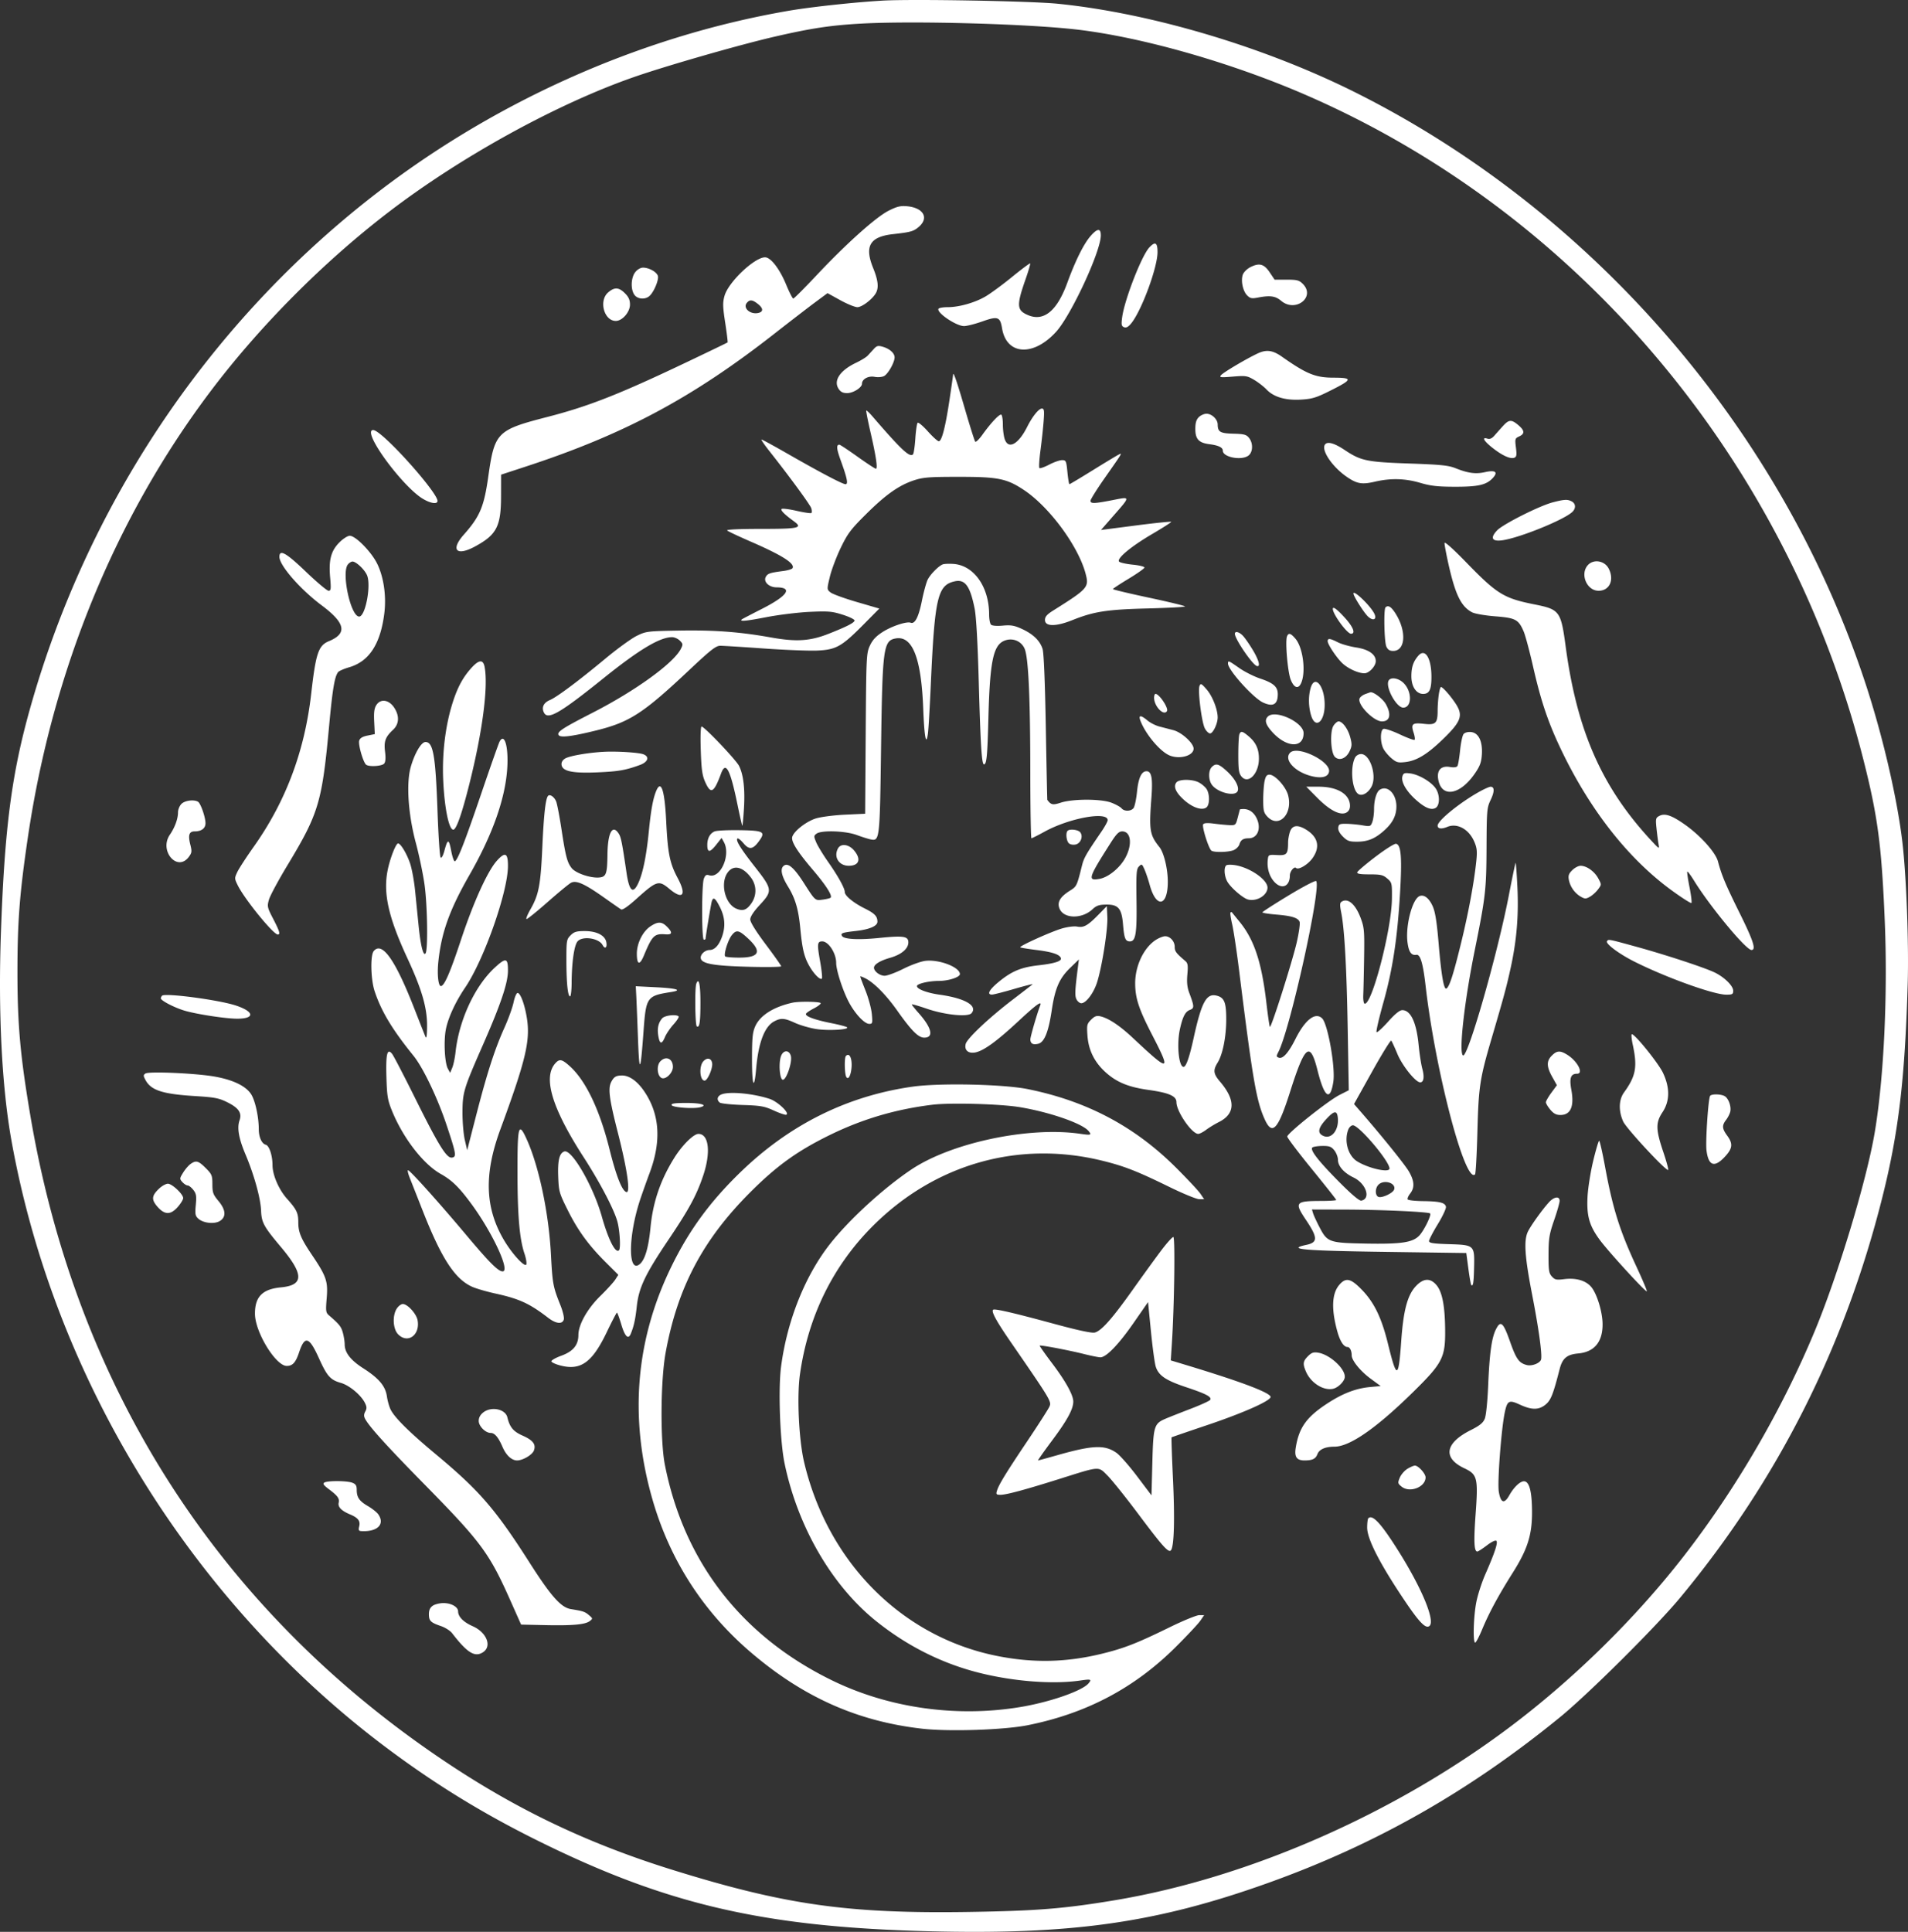 <svg viewBox="305.403 288.277 1110.319 1124.005" width="1110.319" height="1124.005" xmlns="http://www.w3.org/2000/svg">
    <rect x="305.403" y="288.277" width="1110.319" height="1124.005" fill="#333333" stroke="none"/>
    <path d="M819 288.636c-16.304.943-41.73 3.69-54.573 5.897-87.735 15.076-174.222 54.039-245.7 110.691-93.976 74.483-162.646 177.845-195.584 294.394-10.95 38.744-15.038 69.94-17.206 131.295-1.648 46.659.553 89.967 6.153 121.087 25.064 139.264 105.62 269.256 219.41 354.059 27.446 20.454 54.464 37.045 85.478 52.488 75.379 37.535 131.885 50.791 227.359 53.336 84.303 2.247 133.667-4.708 198.889-28.019 62.586-22.368 117.032-53.271 169.97-96.471 16.458-13.431 55.886-52.617 69.796-69.368 56.827-68.436 95.947-145.924 117.896-233.525 9.349-37.315 13.01-68.155 14.658-123.5.699-23.448-.759-62.788-3.054-82.401-3.011-25.746-11.457-62.119-21.512-92.654-48.558-147.45-158.24-274.529-296.785-343.858-52.963-26.503-118.869-46.148-173.195-51.625-15.751-1.588-84.758-2.824-102-1.826m-12 13.35c-17.969.964-29.453 2.691-51 7.668-20.173 4.659-62.528 16.809-81.299 23.321C629.856 348.534 574.082 379.16 532 411.334c-38.323 29.299-75.785 67.002-104.497 105.166-55.234 73.42-91.664 162.531-105.884 259-4.86 32.967-6.094 49.155-6.063 79.5.031 29.759 1.709 48.147 7.529 82.5 27.089 159.883 111.457 290.117 244.915 378.061 40.854 26.921 81.237 45.918 129.327 60.838 65.272 20.251 101.7 25.391 172.173 24.294 39.029-.608 54.957-1.881 84.159-6.726 77.75-12.9 162.542-49.975 229.949-100.544 37.433-28.083 73.56-63.556 101.789-99.946 30.415-39.208 57.108-85.118 76.154-130.977 13.568-32.669 30.161-87.68 34.838-115.5 5.288-31.452 7.591-80.06 5.818-122.75-1.827-43.956-4.051-60.843-12.322-93.527-43.958-173.725-165.339-318.291-325.385-387.539-42.642-18.45-93.916-33.099-131.682-37.621-28.092-3.363-94.57-5.253-125.818-3.577m15.5 108.898c-7.408 3.752-24.581 19.136-41.831 37.475-7.057 7.503-13.19 13.641-13.629 13.641-.439 0-2.297-3.629-4.128-8.063-3.817-9.247-8.979-15.937-12.294-15.937-6.166 0-21.357 14.425-23.59 22.401-1.106 3.948-1.046 6.29.402 15.72.936 6.095 1.559 11.218 1.386 11.386-.174.167-10.441 5.127-22.816 11.022-40.209 19.154-57.847 26.103-82.193 32.379-29.263 7.543-30.605 8.905-34.267 34.744-2.477 17.476-4.867 23.137-14.234 33.706-7.888 8.9-4.281 12.728 6.495 6.892 12.637-6.844 15.146-11.684 15.177-29.276l.022-12.526 14.75-4.833c56.847-18.628 96.505-39.814 143.925-76.887 9.446-7.385 20.35-15.781 24.231-18.658l7.056-5.231 7.392 4.08c4.066 2.245 8.559 4.081 9.984 4.081 2.737 0 8.935-4.774 10.854-8.359 1.667-3.114 1.169-7.43-1.656-14.371-5.187-12.742-1.991-18.243 11.476-19.754 10.349-1.161 11.935-1.6 14.959-4.145 6.22-5.234 2.863-11.227-6.778-12.101-3.781-.342-5.859.166-10.693 2.614m117.592 14.664c-4.016 4.574-8.843 14.271-13.648 27.419-5.914 16.18-13.592 22.505-22.702 18.699-6.712-2.805-6.912-5.552-1.524-20.938 1.689-4.825 2.89-8.954 2.668-9.176-.223-.222-5.024 3.361-10.67 7.963-5.647 4.602-12.642 9.726-15.546 11.388-6.265 3.584-15.258 6.097-21.821 6.097-2.602 0-4.987.414-5.299.919-1.355 2.192 10.272 10.081 14.856 10.081 1.658 0 6.468-1.223 10.689-2.718 8.957-3.173 10.333-2.689 11.44 4.026 2.568 15.572 18.115 16.609 31.383 2.092 8.759-9.584 26.082-46.88 26.082-56.153 0-4.3-1.956-4.2-5.908.301m34.136 6.709c-4.476 4.765-14.452 30.415-15.81 40.65-.572 4.309-.406 5.16 1.115 5.744 1.269.487 2.475-.16 4.163-2.233 6.028-7.402 15.304-32.515 15.304-41.43 0-5.636-1.328-6.396-4.772-2.731m58.783 11.471c-1.925.978-3.893 2.937-4.39 4.37-1.225 3.536.047 9.57 2.545 12.068 1.731 1.731 2.705 1.93 6.194 1.262 7.178-1.375 10.23-.95 13.609 1.893 8.358 7.032 20.192-2.251 12.576-9.866-2.137-2.138-3.357-2.455-9.433-2.455h-6.98l-2.847-4.25c-3.299-4.926-6.064-5.667-11.274-3.022m-357.938 2.907c-2.508 3.188-2.773 9.921-.516 13.142 1.894 2.705 6.557 2.966 9.018.505 2.539-2.539 5.263-9.184 4.68-11.416-.603-2.306-5.145-4.866-8.633-4.866-1.485 0-3.307 1.055-4.549 2.635m-15.767 11.778c-5.576 4.796-2.415 16.587 4.445 16.587 3.787 0 8.249-5.139 8.249-9.5 0-2.705-.759-4.413-2.923-6.577-3.555-3.555-6.078-3.686-9.771-.51m80.705 6.074c-2.544 3.066 2.173 7.062 6.882 5.831 2.852-.746 2.651-2.745-.528-5.245-3.123-2.457-4.682-2.601-6.354-.586m73.888 26.817a624.912 624.912 0 0 1-3.548 3.878c-.857.925-3.873 2.781-6.704 4.125-9.393 4.46-13.386 10.39-10.234 15.2 1.201 1.834 2.516 2.493 4.975 2.493 3.499 0 8.612-3.217 8.612-5.418 0-2.707 3.652-4.738 7.294-4.055 1.999.375 4.396.174 5.597-.469 2.343-1.254 6.109-7.95 6.109-10.863 0-2.438-2.889-5.016-6.916-6.171-2.699-.774-3.5-.576-5.185 1.28m223.522 2.553c-6.526 3.027-20.116 11.071-21.478 12.712-1.1 1.325-.292 1.423 6.832.829 7.501-.625 8.389-.491 12.402 1.875 2.378 1.402 5.633 3.927 7.234 5.611 4.233 4.452 11.202 6.468 20.336 5.882 6.56-.421 8.784-1.136 17.944-5.769 11.808-5.971 11.892-6.958.597-6.982-10.399-.022-15.587-2.143-29.943-12.243-5.276-3.713-8.958-4.219-13.924-1.915m-177.391 12.47c-.016.455-.95 6.98-2.075 14.5-2.378 15.898-4.509 24.167-6.233 24.187-.672.007-3.541-2.58-6.375-5.75-2.835-3.17-5.509-5.415-5.943-4.988-.434.427-1.04 4.552-1.347 9.167-.306 4.615-.92 8.753-1.364 9.197-1.924 1.925-6.814-2.654-23.505-22.01-1.821-2.112-3.474-3.677-3.673-3.478-.199.198.882 5.758 2.401 12.355 3.293 14.295 4.359 21.493 3.186 21.493-.474 0-5.276-3.15-10.673-7-5.396-3.85-10.149-7-10.561-7-1.889 0-1.689 2.376.773 9.168 3.774 10.41 4.466 13.832 2.797 13.832-1.697 0-14.624-6.794-33.547-17.633-8.034-4.602-14.938-8.367-15.341-8.367-.403 0 1.667 3.038 4.599 6.75 11.824 14.968 23.687 31.158 24.341 33.217.381 1.201.428 2.449.104 2.773-.324.323-4.191-.234-8.594-1.24s-8.341-1.491-8.753-1.079c-.745.747 1.706 3.2 7.173 7.178 5.309 3.862 2.96 4.401-19.179 4.401-12.617 0-20.272.358-19.691.922.522.507 6.713 3.428 13.756 6.49 18.362 7.985 25.917 12.8 24.269 15.467-.342.553-2.749 1.281-5.348 1.618-7.879 1.021-9.127 1.447-10.221 3.492-1.471 2.748 1.905 6.006 6.244 6.026 9.784.046 6.502 4.905-8.45 12.51-6.215 3.161-11.487 5.911-11.717 6.111-1.579 1.38 2.327 1.039 14.006-1.224 7.39-1.433 18.899-2.842 25.634-3.14 10.875-.48 13.003-.289 19.288 1.731 3.944 1.269 6.905 2.763 6.704 3.384-.446 1.378-4.852 3.604-15.174 7.666-10.773 4.24-18.798 4.744-33.541 2.105-18.116-3.244-32.996-4.354-53.5-3.993-18.357.324-19.189.428-24.582 3.076-3.07 1.508-11.276 7.467-18.234 13.243-15.861 13.164-28.241 22.399-32.361 24.14-3.653 1.543-4.927 4.379-3.317 7.386 2.289 4.279 9.378.156 34.591-20.116 20.73-16.668 32.8-23.894 39.914-23.894 1.369 0 3.397.908 4.506 2.017 1.857 1.857 1.9 2.243.538 4.876-4.31 8.335-26.453 24.344-51.211 37.026-17.79 9.112-20.995 11.219-19.86 13.056.997 1.613 7.584.813 21.516-2.613 19.784-4.865 27.572-9.9 54.5-35.241 12.538-11.799 15.502-14.116 18.058-14.118 1.682-.002 13.157.713 25.5 1.588 12.343.875 26.298 1.415 31.012 1.2 10.876-.495 14.147-2.335 26.732-15.041l9.302-9.392-13.122-3.825c-7.218-2.105-14.09-4.61-15.273-5.567-2.145-1.738-2.146-1.755-.394-9.104.966-4.049 3.822-11.637 6.347-16.862 4.024-8.326 5.842-10.743 14.715-19.556 11.513-11.436 19.22-16.865 28.019-19.737 5.27-1.72 8.838-1.993 26.104-1.993 22.726 0 27.736 1.017 37.741 7.658 14.904 9.893 31.856 32.956 35.968 48.936 1.978 7.69 1.223 8.535-18.932 21.192-3.629 2.279-4.777 3.601-4.777 5.5 0 3.888 6.342 3.931 15.888.108 12.582-5.038 20.101-6.206 43.862-6.813 11.962-.306 21.75-.835 21.75-1.176 0-.34-9.45-2.634-21-5.096s-20.983-4.712-20.963-5c.021-.288 4.139-2.998 9.153-6.024 5.013-3.025 9.159-5.95 9.213-6.5.053-.549-2.999-1.305-6.783-1.679-3.784-.374-7.36-1.16-7.947-1.747-1.699-1.699 6.727-8.751 19.205-16.073 6.093-3.575 11.088-6.759 11.1-7.076.012-.316-9.177.614-20.419 2.068l-20.441 2.644 5.191-5.944c12.65-14.485 12.62-13.539.353-11.192-9.702 1.857-11.662 1.875-11.662.111 0-.764 3.738-6.727 8.306-13.25 10.825-15.457 10.481-14.852 7.565-13.294-1.304.697-8.061 4.792-15.016 9.1-6.954 4.308-12.858 7.833-13.12 7.833-.262 0-.787-3.15-1.166-7-.649-6.581-.837-7-3.148-7-1.352 0-4.718 1.182-7.48 2.626-2.762 1.444-5.318 2.33-5.68 1.968-.362-.361-.074-5.031.639-10.376s1.536-12.981 1.83-16.968c.453-6.167.297-7.25-1.048-7.25-1.807 0-5.501 4.602-8.52 10.616-5.101 10.161-10.92 13.384-13.064 7.235-.604-1.732-1.098-5.531-1.098-8.441 0-2.911-.401-5.54-.891-5.843-1.013-.626-6.009 4.661-11.056 11.701-1.879 2.622-3.735 4.422-4.122 4-.387-.423-3.06-8.868-5.939-18.768-4.735-16.279-6.877-22.486-6.962-20.173M1003 531c-1.45 1.45-2 3.333-2 6.845 0 5.916 2.002 8.09 8.172 8.876 5.31.676 7.828 1.894 7.828 3.789 0 3.739 10.617 5.847 14.777 2.933 2.772-1.941 2.992-7.272.432-10.433-1.52-1.877-2.893-2.24-9.058-2.395-7.694-.194-9.106-1.023-9.136-5.365-.02-2.996-3.412-6.25-6.515-6.25-1.375 0-3.4.9-4.5 2m176.915 5.25a573.065 573.065 0 0 0-4.948 5.56c-1.379 1.579-2.64 2.111-3.992 1.682-3.463-1.099-2.14 1.331 2.891 5.308 5.718 4.52 10.45 6.676 12.73 5.802 1.348-.518 1.516-1.548.969-5.931-.626-5.007-.52-5.371 1.886-6.467 3.371-1.535 3.217-3.464-.528-6.615-4.008-3.373-5.466-3.266-9.008.661m-658.406 2.736c-2.613 4.228 18.327 32.099 29.437 39.18 4.65 2.964 9.054 3.728 9.054 1.571 0-4.713-28.184-36.554-36.11-40.796-1.132-.606-1.989-.59-2.381.045m555.158 7.681c-2.947 2.946 3.78 13.136 12.672 19.195 5.778 3.937 8.671 4.411 16.229 2.659 9.164-2.126 17.514-1.901 26.368.708 6.026 1.775 10.106 2.233 20.064 2.248 13.656.021 18.298-1.036 22.04-5.019 3.319-3.533 1.631-4.841-4.48-3.471-5.407 1.211-9.857.621-17.06-2.262-4.2-1.682-8.521-2.124-27-2.765-24.785-.859-28.16-1.564-37.573-7.85-5.732-3.828-9.671-5.032-11.26-3.443M1209 580.559c-7.725 2.004-28.928 12.677-32.38 16.3-4.177 4.383-3.033 6.606 2.977 5.783 9.795-1.343 35.397-11.658 40.653-16.38 2.308-2.073 2.223-4.938-.184-6.227-2.468-1.32-4.291-1.234-11.066.524m-706.022 23.227c-4.946 4.947-6.362 10.233-5.462 20.397.603 6.806.484 7.817-.918 7.817-.886 0-6.78-4.95-13.098-11-11.62-11.127-15.5-13.313-15.5-8.732 0 5.013 12.097 18.888 24.617 28.236 13.806 10.308 15.025 16.348 4.199 20.818-6.13 2.531-7.63 6.978-10.325 30.615-3.812 33.442-14.791 62.677-33.396 88.928-4.3 6.069-8.611 12.703-9.579 14.743-1.703 3.588-1.695 3.843.254 7.801C447.715 811.42 464.463 832 467.037 832c1.637 0 1.097-1.845-2.672-9.128-3.45-6.665-3.574-7.239-2.432-11.199.662-2.295 5.456-11.214 10.653-19.82 18.362-30.407 20.223-36.648 24.399-81.853 1.929-20.867 3.173-28.21 5.203-30.703.539-.662 3.387-1.904 6.329-2.759 11.651-3.387 18.253-13.451 20.512-31.264 1.27-10.019-.279-21.049-4.055-28.863-3.35-6.937-12.606-16.411-16.032-16.411-1.197 0-3.881 1.704-5.964 3.786m643.031.475c-.005.968.905 5.918 2.022 11 4.144 18.855 7.536 25.912 14.082 29.297 1.581.818 7.601 1.856 13.377 2.306 11.839.924 13.56 1.836 16.554 8.77.982 2.274 3.459 11.499 5.505 20.5 4.596 20.225 8.838 32.742 16.521 48.746 16.777 34.952 39.038 63.205 64.226 81.514 5.937 4.317 11.064 7.58 11.391 7.252.328-.328-.174-4.476-1.116-9.217-.941-4.742-1.523-8.81-1.293-9.04.231-.231 2.02 2.175 3.978 5.346 9.296 15.06 30.182 40.265 33.365 40.265 2.845 0 1.157-5.252-6.959-21.651-8.174-16.516-10.369-21.751-12.546-29.911-1.401-5.252-10.264-15.085-19.345-21.463-7.669-5.386-11.577-6.684-14.847-4.934-2.014 1.078-2.14 1.675-1.545 7.316.357 3.379.894 7.493 1.193 9.143.528 2.913.409 2.855-4.108-2-28.829-30.987-43.344-63.823-49.951-113-2.777-20.674-3.488-21.637-18.121-24.553-17.859-3.559-21.79-5.973-39.633-24.335-7.908-8.138-12.745-12.444-12.75-11.351m-638.137 12.393C503.94 621.393 509.46 647 514.414 647c3.608 0 7.058-18.031 4.591-23.989-1.364-3.293-6.346-8.011-8.459-8.011-.716 0-1.919.744-2.674 1.654m721.556.426c-4.711 5.205-.644 14.92 6.246 14.92 6.382 0 9.263-6.353 5.863-12.928-2.38-4.603-8.792-5.658-12.109-1.992M854 616.65c-2.436.973-7.063 5.628-8.687 8.739-.829 1.588-2.373 7.188-3.43 12.442-1.903 9.464-4.07 13.695-6.531 12.751-2.312-.888-11.042 2.011-16.384 5.439-3.822 2.452-5.828 4.612-7.361 7.925-2.031 4.39-2.118 6.228-2.427 51.17l-.319 46.615-11.681.545c-6.429.3-14.067 1.285-16.99 2.191-5.512 1.709-12.645 7.239-13.724 10.641-.847 2.669 2.773 8.488 12.066 19.392 7.557 8.869 11.398 14.903 10.23 16.072-.328.328-2.369.834-4.535 1.124-4.545.61-4.322.808-11.176-9.883-5.682-8.862-9.176-11.784-11.642-9.737-2.102 1.744-1.236 5.859 2.518 11.96 4.284 6.963 6.133 13.246 7.196 24.464 1.136 11.986 2.28 16.685 5.355 22.001 2.642 4.567 6.222 8.133 7.191 7.163.362-.361-.109-4.947-1.046-10.191-1.787-10.005-1.625-11.473 1.262-11.473 3.654 0 8.115 6.876 8.115 12.508 0 4.636 4.295 17.503 8.008 23.992 3.652 6.382 8.659 11.5 11.25 11.5 1.854 0 1.976-.471 1.485-5.75-.294-3.163-1.931-9.249-3.639-13.526-1.707-4.277-3.104-8.001-3.104-8.276 0-.275 1.421.235 3.157 1.133 5.036 2.604 11.998 9.681 18.328 18.628 8.36 11.817 12.323 15.791 15.749 15.791 5.676 0 4.438-5.621-3.115-14.153-2.265-2.56-4.119-4.885-4.119-5.168 0-.283 3.938.841 8.75 2.498 10.59 3.645 24.048 4.976 26.04 2.577 3.617-4.359-3.859-8.675-18.599-10.74-7.313-1.024-13.191-3.249-13.191-4.993 0-1.398 6.827-3.009 12.782-3.015C857.327 859 864 856.84 864 855.051c0-4.036-12.058-8.678-20.073-7.729-2.607.309-8.372 2.388-12.811 4.62S821.754 856 820.177 856c-2.767 0-6.177-2.58-6.177-4.674 0-1.928 3.519-4.098 9.353-5.767 6.64-1.9 10.647-5.285 10.647-8.994 0-3.578-2.793-3.999-17.024-2.563-12.027 1.214-20.376.778-21.553-1.126-1.018-1.647.065-2.039 8.136-2.944 7.833-.879 12.441-2.869 12.441-5.373 0-3.178-1.563-4.812-7.376-7.714-6.636-3.312-11.624-7.419-11.624-9.572 0-2.209-3.898-9.26-9.654-17.461-2.968-4.228-6.102-9.378-6.966-11.444-1.462-3.499-1.447-3.846.217-5.062 2.879-2.106 16.868-1.625 23.403.803 3.025 1.124 6.697 2.28 8.161 2.568 5.139 1.012 5.235.155 5.952-53.177.781-58.048 1.352-62.4 8.362-63.74 9.848-1.882 15.04 11.197 16.174 40.74.643 16.727 1.713 22.351 2.753 14.46.324-2.453 1.06-15.035 1.638-27.96 2.281-51.055 3.951-58.302 13.948-60.497 6.025-1.324 8.947 2.687 11.591 15.908.91 4.551 1.768 19.797 2.396 42.589 1.015 36.833 1.719 48 3.025 48 1.535 0 2.011-4.917 2.566-26.5.854-33.268 2.782-42.745 9.241-45.42 4.738-1.963 9.955.107 11.88 4.713 2.197 5.259 3.243 28.194 3.28 71.957.018 21.038.315 38.25.66 38.25.345 0 3.832-1.757 7.75-3.905 14.385-7.887 36.623-11.911 36.623-6.628 0 .733-1.648 3.74-3.662 6.683-8.916 13.027-10.173 15.218-11.282 19.652-3.026 12.105-3.059 12.175-7.076 14.71-5.75 3.631-7.533 6.738-5.996 10.45 2.464 5.947 13.096 6.098 19.255.275 2.16-2.042 3.794-2.606 7.721-2.664 7.224-.106 9.178 2.171 9.967 11.613.682 8.159 1.358 9.814 4.011 9.814 3.364 0 4.097-4.548 3.823-23.704-.229-15.984-.055-18.412 1.431-19.906 1.591-1.601 1.781-1.5 3.204 1.704.833 1.873 2.206 5.94 3.052 9.037 3.79 13.871 10.576 12.618 10.536-1.946-.02-7.526-2.275-16.802-4.875-20.059-5.669-7.103-6.1-9.751-4.668-28.683.858-11.339.108-15.443-2.821-15.443-2.95 0-4.739 3.832-5.551 11.887-.449 4.457-1.379 8.781-2.065 9.608-1.587 1.912-5.395 1.943-6.96.058-.661-.796-3.304-2.259-5.873-3.25-5.946-2.295-22.406-2.313-29.441-.033-4.695 1.522-5.678 1.323-7.864-1.591-.074-.099-.468-19.079-.876-42.179-.468-26.485-1.162-43.34-1.879-45.627-1.508-4.81-5.432-8.626-11.981-11.65-4.424-2.043-6.387-2.387-11.153-1.955-3.558.323-6.206.103-6.881-.572-.603-.603-1.096-3.234-1.096-5.847 0-16.114-8.836-28.65-20.775-29.473-2.599-.179-5.4-.056-6.225.274m239 16.943c0 1.523 6.082 11.135 8.456 13.366 3.138 2.947 5.484 1.666 3.554-1.94-2.527-4.722-12.01-13.744-12.01-11.426m18.667 8.074c-1.141 1.14-.73 20.1.494 22.786.838 1.841 1.931 2.547 3.943 2.547 7.349 0 7.931-11.837 1.093-22.25-2.35-3.578-4.074-4.54-5.53-3.083m-30.667.873c0 3.091 8.325 14.46 10.589 14.46 2.842 0 1.285-3.977-3.689-9.419-4.528-4.955-6.9-6.687-6.9-5.041m-57 14.5c0 2.994 10.126 17.86 12.75 18.718 2.302.753 1.291-3.308-2.32-9.317-1.964-3.267-4.518-6.954-5.675-8.191-2.195-2.348-4.755-2.999-4.755-1.21m30.328 1.548c-1.122 2.923.427 20.804 2.18 25.162 2.099 5.219 4.797 5.683 6.394 1.101 2.411-6.915.528-19.998-3.58-24.88-2.814-3.344-4.104-3.702-4.994-1.383m23.672 2.716c0 1.889 5.251 9.747 8.616 12.893 3.342 3.125 9.239 5.803 12.779 5.803 2.725 0 6.605-4.158 6.605-7.079 0-3.92-4.155-6.822-11.363-7.935-3.774-.583-8.594-1.944-10.71-3.023-4.501-2.296-5.927-2.455-5.927-.659m52.783 8.446c-2.939 3.37-4.069 6.697-4.069 11.985 0 5.995 2.844 10.265 6.838 10.265 3.689 0 4.906-2.612 4.837-10.385-.093-10.628-3.732-16.305-7.606-11.865m-551.051 7.125c-5.04 5.579-8.197 11.489-11.091 20.767-4.045 12.964-5.974 28.769-5.356 43.858.674 16.419 3.287 29.5 5.893 29.5 1.758 0 4.975-9.133 9.344-26.532 7.699-30.657 11.115-57.032 8.853-68.343-.855-4.275-3.322-4.033-7.643.75M1020 674.356c0 3.716 14.702 20.048 20.405 22.668 5.814 2.671 8.552 1.148 8.58-4.774.02-4.373-2.441-6.573-10.269-9.178-3.59-1.195-9.065-3.95-12.166-6.122-6.291-4.407-6.55-4.509-6.55-2.594m93.333 10.219c-1.562 4.071 4.793 15.425 8.633 15.425 5.02 0 5.293-9.033.427-14.112-3.094-3.229-8.049-3.947-9.06-1.313m-45.28 4.175c-1.334 4.803-1.221 10.683.304 15.742 2.495 8.28 8.006 3.794 7.91-6.437-.104-10.995-5.917-17.579-8.214-9.305m-64.635-1.347c-1.056 2.682 1.259 21.071 3.102 24.635.842 1.629 2.218 2.962 3.057 2.962 1.712 0 4.423-5.692 4.423-9.286 0-4.689-3.043-12.43-6.399-16.278-3.077-3.529-3.51-3.739-4.183-2.033m139.218 5.237c-.35 2.551-.636 6.631-.636 9.065 0 7.41-1.114 8.495-7.928 7.724-6.806-.77-7.738.024-6.043 5.158.643 1.951.903 3.814.577 4.141-.327.326-4.202-1.1-8.612-3.17-4.41-2.069-8.688-3.506-9.506-3.192-1.959.752-1.974 7.794-.024 11.565.805 1.557 2.926 4.061 4.712 5.564 2.87 2.414 3.819 2.666 8.139 2.154 6.5-.77 12.639-4.495 21.531-13.067 10.961-10.567 12.196-14.036 7.514-21.1-2.991-4.513-7.399-9.482-8.411-9.482-.373 0-.963 2.088-1.313 4.64m-42.8-.506c-1.465.536-2.933 1.676-3.262 2.533-1.37 3.572 8.169 13.333 13.03 13.333 4.68 0 5.589-4.104 2.232-10.078-1.726-3.07-7.209-7.246-8.987-6.843-.192.043-1.548.518-3.013 1.055m-122.832 2.116c.008 4.979 5.612 10.798 7.483 7.771 1.062-1.719-4.457-10.021-6.661-10.021-.454 0-.824 1.013-.822 2.25m-452.543 4.169c-1.264 1.929-1.578 4.264-1.311 9.763l.35 7.228-4.198.844c-2.946.592-4.396 1.468-4.863 2.939-.705 2.221 2.349 12.793 4.057 14.042 1.793 1.312 9.206.829 10.46-.682.812-.978.981-3.207.522-6.879-.759-6.08.156-8.585 4.688-12.825 3.565-3.335 3.77-8.159.552-12.951-3.036-4.521-7.812-5.21-10.257-1.479M1043.2 705.2c-2.066 2.066-1.331 4.649 2.55 8.957 8.339 9.258 18.25 9.617 18.25.661 0-6.292-16.497-13.921-20.8-9.618m-74.168 2.385c3.06 8.047 11.743 18.275 17.283 20.357 5.963 2.241 13.685-.064 13.685-4.085 0-3.177-6.893-9.47-11.775-10.749-2.324-.61-6.005-1.57-8.18-2.135-2.175-.564-5.278-2.139-6.894-3.5-3.902-3.283-5.394-3.242-4.119.112m112.378 2.912c-2.172 3.315-1.633 15.708.788 18.129 2.512 2.512 6.53 1.013 8.53-3.182 1.446-3.033 1.501-4.138.409-8.224-1.302-4.871-4.504-9.22-6.788-9.22-.717 0-2.039 1.124-2.939 2.497M713.197 724.75c.368 11.173.85 14.64 2.572 18.5 3.287 7.369 5.037 6.425 9.269-5 2.713-7.322 5.306-2.376 9.527 18.174 1.348 6.558 2.603 12.077 2.79 12.264.186.187.624-4.305.971-9.983.695-11.352-.287-19.775-2.898-24.88-1.822-3.56-20.173-22.825-21.743-22.825-.565 0-.76 5.504-.488 13.75m313.41-9.168c-.334.87-.607 6.22-.607 11.889 0 8.461.325 10.708 1.812 12.545 3.906 4.824 10.177-1.529 10.184-10.316.005-5.66-1.759-9.481-6.037-13.081-3.608-3.036-4.517-3.212-5.352-1.037m130.498-.208c-.674.812-1.586 5.052-2.027 9.422-.44 4.37-1.134 8.486-1.542 9.146-.482.78-2.031.981-4.435.575-5.038-.851-7.627 1.855-6.778 7.084 1.795 11.062 12.596 9.423 21.312-3.232 3.028-4.397 3.812-6.525 4.108-11.151.49-7.638-1.917-12.589-6.328-13.019-1.822-.178-3.587.303-4.31 1.175m-560.992 4.414c-.562 1.051-5.292 14.466-10.512 29.811-9.517 27.979-13.68 38.714-15.436 39.799-.518.32-1.5-2.371-2.181-5.981-1.366-7.24-2.059-7.259-3.982-.112-.757 2.814-1.662 4.435-2.184 3.913-.491-.491-1.304-12.553-1.809-26.805-1.153-32.58-2.51-40.413-7.002-40.413-2.436 0-6.265 6.464-8.554 14.439-2.737 9.534-1.548 27.482 2.928 44.239 1.937 7.247 4.218 18.175 5.07 24.284 1.675 12.009 2.076 37.657.625 39.949-1.282 2.025-2.89-4.272-4.064-15.911a16286.25 16286.25 0 0 1-2.018-20.191c-.584-5.881-1.928-13.211-2.987-16.289-1.954-5.68-5.479-11.52-6.952-11.52-1.304 0-4.773 8.979-6.106 15.809-2.613 13.381.539 27.301 11.565 51.071 8.398 18.104 11.507 28.853 11.418 39.482-.046 5.516-.347 7.494-.935 6.138-.477-1.1-3.413-8.525-6.525-16.5-11.056-28.334-18.744-39.197-23.6-33.346-2.049 2.469-1.721 16.552.543 23.346 3.924 11.773 10.202 22.202 22.572 37.5 5.647 6.984 14.032 24.537 19.347 40.5 5.584 16.774 5.848 18.403 3.048 18.802-3.089.441-7.785-7.155-21.517-34.802-6.42-12.925-12.382-24.4-13.25-25.5-2.874-3.645-3.746-.127-3.343 13.5.322 10.924.727 13.383 3.212 19.5 6.432 15.835 18.117 31 28.326 36.762 6.6 3.725 10.605 7.614 17.652 17.143 12.458 16.846 23.054 39.595 18.442 39.595-2.59 0-7.724-5.137-21.29-21.301-15.479-18.443-32.121-36.984-33.692-37.539-.53-.188-.102 1.837.952 4.5 1.055 2.662 4.487 11.365 7.629 19.34 10.851 27.545 18.688 39.543 28.732 43.986 2.349 1.039 8.319 2.776 13.268 3.86 14.095 3.087 19.992 5.79 30.896 14.161 4.523 3.472 8.181 3.892 9.085 1.043.353-1.111-.51-4.774-2.005-8.511-4.259-10.646-4.56-12.272-5.472-29.539-1.271-24.06-6.995-51.196-14.111-66.89-4.758-10.493-5.403-8.06-5.354 20.194.041 24.45 1.233 38.018 4.073 46.382.829 2.442 1.332 5.2 1.117 6.127-.555 2.399-8.15-5.74-13.008-13.94-11.099-18.735-11.761-38.393-2.17-64.43 14.717-39.956 17.509-51.585 15.498-64.547-1.247-8.035-3.759-14.896-5.454-14.896-.652 0-1.704 2.476-2.339 5.501-.635 3.026-3.031 9.663-5.324 14.75-5.627 12.477-10.082 26.279-16.381 50.749l-5.277 20.5-1.389-6c-.763-3.3-1.37-10.5-1.349-16 .045-11.663.687-13.783 11.842-39.164C596.864 872.486 601 860.198 601 852.903c0-7.325-1.217-7.588-7.654-1.654-11.622 10.713-20.827 30.545-22.859 49.251-.359 3.3-1.212 7.35-1.897 9l-1.245 3-1.347-2.5c-1.861-3.451-2.468-16.419-1.081-23.098 1.411-6.799 5.62-15.857 11.155-24.008C587.074 846.693 601 807.11 601 792.039c0-7.52-1.644-8.283-6.43-2.985-5.432 6.013-13.718 24.288-21.014 46.35-6.227 18.828-9.613 26.596-11.592 26.596-1.487 0-2.225-6.716-1.514-13.768 1.733-17.164 6.483-30.479 18.142-50.853 13.368-23.359 20.768-44.165 21.974-61.78.867-12.665-1.548-21.239-4.453-15.811M657 725.686c-9.24.471-20.373 2.405-22.811 3.963-1.499.958-2.202 2.246-2 3.663.53 3.727 6.443 4.962 20.811 4.345 12.304-.529 16.333-1.225 24.75-4.28 4.818-1.749 5.81-4.851 2-6.256-2.769-1.022-15.329-1.814-22.75-1.435m399.2.514c-3.771 3.771 2.074 10.661 11.324 13.35 6.517 1.894 10.799.998 11.294-2.363.882-5.991-18.297-15.308-22.618-10.987m37.785 2.829c-2.89 5.399-1.952 18.094 1.552 21.002 2.18 1.809 5.953-.145 8.028-4.156 3.218-6.224-.878-18.875-6.111-18.875-1.371 0-2.845.862-3.469 2.029m-83.414 5.542c-2.014 2.015-2.02 7.343-.01 10.212 3.269 4.667 13.728 7.232 15.084 3.699.958-2.495-1.59-7.176-6.234-11.457-4.757-4.385-6.441-4.852-8.84-2.454m110.975 5.286c-1.002 3.154 2.072 8.615 7.697 13.671 5.373 4.831 9.116 6.361 11.662 4.768 2.371-1.484 2.466-7.268.18-10.967-2.413-3.905-9.764-8.342-14.981-9.042-3.32-.445-3.993-.213-4.558 1.57m-80.248 2.893c-.436 2.063-.794 6.976-.795 10.919-.003 6.214.32 7.514 2.421 9.75 6.654 7.083 14.988-1.603 12.041-12.549-1.331-4.943-7.635-11.87-10.802-11.87-1.587 0-2.258.878-2.865 3.75m-51.287.737c-1.979 2.384-.367 6.03 4.6 10.401 4.998 4.401 10.452 6.135 12.9 4.103 1.951-1.619 1.909-7.946-.072-10.774-.858-1.226-2.861-2.901-4.45-3.723-3.771-1.95-11.362-1.954-12.978-.007m-302.866 5.263c-1.793 4.49-2.972 11.059-4.175 23.25-1.373 13.928-3.35 23.811-5.93 29.642-3.186 7.203-5.449 5.376-7.072-5.711-2.58-17.615-3.169-20.55-4.553-22.681-3.619-5.573-6.359-.463-6.515 12.149-.139 11.297-.747 13.03-4.71 13.416-5.042.491-13.766-2.46-16.121-5.454-2.615-3.325-3.518-6.787-5.974-22.903-1.092-7.174-2.454-14.273-3.026-15.776-1.005-2.644-3.584-4.5-4.701-3.383-1.458 1.457-2.515 10.776-3.357 29.574-1.006 22.471-2.055 27.964-6.979 36.571-1.748 3.056-2.728 5.556-2.178 5.556.55 0 6.074-4.473 12.276-9.939 6.201-5.467 12.301-10.489 13.555-11.16 3.018-1.615 7.88.563 19.305 8.647 4.701 3.326 9.115 6.399 9.809 6.828.821.507 3.962-1.643 8.982-6.149 11.853-10.641 12.947-10.967 19.219-5.727 7.819 6.533 10.048 3.549 4.754-6.362-4.612-8.634-5.763-14.344-6.685-33.166-.894-18.235-3.035-24.459-5.924-17.222m384.858 3.753c7.262 7.327 13.386 10.43 16.887 8.556 1.359-.728 2.11-2.105 2.11-3.872 0-6.757-7.2-11.187-18.181-11.187h-7.261l6.445 6.503m94.497-3.707c-11.326 6.251-24.5 16.916-24.5 19.833 0 1.872 2.203 2.172 5.592.762 5.75-2.391 12.459 1.21 15.637 8.394 1.619 3.659 1.856 5.669 1.311 11.092-1.268 12.614-4.63 30.704-9.048 48.685-4.408 17.945-6.623 24.783-8.378 25.867-1.48.915-2.982-7.753-4.526-26.124-1.05-12.483-1.987-18.42-3.423-21.664-2.103-4.755-4.99-7.029-7.635-6.014-4.223 1.62-8.297 17.077-7.077 26.845.709 5.674 2.241 7.854 5.157 7.339 2.29-.405 3.879 4.898 5.369 17.918 5.654 49.417 23.005 115.599 28.795 109.833.399-.397 1.015-11.599 1.369-24.892.701-26.336 1.392-30.832 8.396-54.67 6.979-23.747 8.545-29.543 10.943-40.5 3.525-16.103 4.731-30.604 3.924-47.195-.384-7.891-.853-14.191-1.044-14.001-.19.191-1.945 8.638-3.9 18.771-6.642 34.426-23.97 94.965-26.699 93.278-2.54-1.569.728-30.969 6.763-60.853 6.371-31.546 6.81-35.347 6.924-60 .102-21.82.225-23.247 2.408-27.823 2.317-4.859 2.289-7.692-.077-7.659-.704.01-3.531 1.26-6.281 2.778m-58.187-1.01c-1.909 1.213-3.313 5.968-3.313 11.214 0 2.678-.462 6.084-1.026 7.567-.981 2.582-1.228 2.664-5.75 1.903-2.598-.437-6.749-.834-9.224-.882-3.941-.077-4.54.192-4.82 2.169-.208 1.463.731 3.308 2.673 5.25 2.543 2.543 3.761 2.993 8.102 2.993 6.415 0 10.661-1.756 16.087-6.653 4.813-4.343 6.958-8.617 6.958-13.865 0-7.371-5.184-12.56-9.687-9.696M411 756c-1.1 1.1-2 3.283-2 4.851 0 3.805-1.805 8.778-4.758 13.104-6.39 9.363 4.352 21.88 11.047 12.872 1.762-2.37 1.858-3.185.853-7.178-1.391-5.523-.687-7.649 2.531-7.649 3.97 0 6.329-1.788 6.312-4.785-.018-3.483-2.787-11.468-4.312-12.438-2.303-1.465-7.663-.787-9.673 1.223m615.92 3.25c-.045.138-.607 2.275-1.25 4.75-1.117 4.296-1.329 4.494-4.67 4.365-1.925-.074-6.026-.468-9.113-.875-3.875-.512-5.834-.386-6.324.408-.838 1.355 3.234 14.268 4.835 15.337 1.717 1.145 10.229.892 13.036-.387 1.39-.633 2.822-2.096 3.182-3.25.828-2.658 2.212-3.563 5.479-3.583 5.302-.031 7.496-6.038 4.395-12.035-1.671-3.231-4.279-4.98-7.424-4.98-1.136 0-2.102.112-2.146.25m29.178 12.899c-.604 1.732-1.104 4.545-1.112 6.25-.03 6.856-.727 7.664-6.357 7.369-4.993-.261-5.138-.191-5.461 2.64-.537 4.708.734 9.322 3.461 12.563 4.306 5.118 9.371 3.344 9.371-3.283 0-2.414 2.523-5.498 3.609-4.412 1.34 1.34 6.802-1.861 9.477-5.554 4.702-6.49 3.448-12.375-3.558-16.704-4.945-3.057-8.102-2.678-9.43 1.131m-334.783-.157c-2.741 1.123-4.315 3.998-4.315 7.883 0 4.554 1.485 4.563 5.074.031l3.25-4.103 1.303 2.348c4.195 7.565-1.961 21.465-8.577 19.365-1.594-.506-2.27-.066-3.049 1.982-1.331 3.5-1.332 35.502-.001 35.502.55 0 1-.23 1-.511 0-1.271 3.138-20.177 3.608-21.739.87-2.89 2.077-2.023 4.803 3.446 2.89 5.8 3.25 11.205 1.14 17.12-1.768 4.958-4.299 7.684-7.135 7.684-2.783 0-5.628 2.663-5.202 4.871.602 3.127 7.561 4.361 27.536 4.884 10.587.277 19.25.156 19.25-.269 0-.424-4.05-6.165-9-12.757-5.711-7.605-9-12.895-9-14.473 0-1.63 1.899-4.539 5.5-8.429 7.555-8.16 7.438-9.146-2.583-21.932-8.542-10.9-11.496-15.658-10.393-16.738.369-.361 1.934.849 3.478 2.691 3.296 3.931 5.47 3.71 8.882-.905 4.245-5.742 3.136-6.418-10.896-6.645-6.869-.11-13.471.202-14.673.694m205.352-.325c-1.227 1.227-.684 6.074.82 7.322.849.705 2.559.965 3.985.607 2.93-.735 4.389-4.854 2.517-7.109-1.248-1.504-6.095-2.047-7.322-.82m25.022 7.083c-13.095 20.569-13.589 22.204-6.288 20.835 5.055-.949 11.645-6.338 14.826-12.124 4.258-7.748 3.376-15.461-1.769-15.461-1.96 0-3.36 1.397-6.769 6.75m154.227 7.944c-5.643 4.293-10.445 8.369-10.672 9.056-.304.926 1.542 1.25 7.117 1.25 6.521 0 7.903.323 10.333 2.418 2.717 2.341 2.803 2.714 2.713 11.75-.178 17.862-11.721 62.176-15.907 61.067-.55-.146-.9-2.396-.778-5 .123-2.604.344-12.385.491-21.735.246-15.509.074-17.526-1.961-23-3.026-8.143-7.419-11.948-11.1-9.615-1.082.685-1.135 1.917-.272 6.235 1.924 9.622 3.156 31.68 3.794 67.935l.626 35.555-5.4 2.733c-6.608 3.344-30.4 22.287-30.4 24.203 0 .762 6.412 9.247 14.25 18.856 7.838 9.61 14.25 17.725 14.25 18.035 0 .31-3.937.569-8.75.577-15.09.023-15.728.813-8.897 10.997 6.944 10.351 7.006 13.111.328 14.542-11.966 2.565-2.149 3.417 47.409 4.111l45.59.64 1.207 9.061c.663 4.984 1.41 9.266 1.66 9.515 1.094 1.094 1.461-1.147 1.669-10.205.299-12.999.242-13.051-14.746-13.527-9.211-.292-11.47-.651-11.47-1.821 0-.801 2.292-5.207 5.093-9.791 2.801-4.583 4.936-9.147 4.745-10.141-.462-2.396-3.66-3.175-13.529-3.295-4.505-.055-8.436-.497-8.736-.982-.3-.486.348-2.019 1.441-3.408 2.713-3.449 2.48-7.333-.772-12.916-2.334-4.005-16.295-21.282-28.466-35.228l-3.434-3.934 10.507-18.839c5.778-10.361 10.806-18.49 11.173-18.065.366.424 1.973 3.922 3.571 7.772 2.849 6.863 10.59 16.5 13.255 16.5 2.058 0 2.543-3.094 1.237-7.904-.687-2.528-1.648-8.741-2.137-13.808-1.267-13.122-4.628-20.288-9.516-20.288-1.524 0-4.213 2.188-8.277 6.734-3.311 3.704-6.324 6.431-6.695 6.059-.371-.371 1.385-8.014 3.904-16.984 5.459-19.443 8.189-37.292 9.753-63.751 1.231-20.83.634-28.29-2.309-28.856-.897-.173-6.249 3.198-11.892 7.492m-312.881-4.76c-2.644 4.942.545 10.066 6.265 10.066 6.071 0 7.404-3.822 3.111-8.923-3.071-3.65-7.73-4.218-9.376-1.143m226.215 9.696c-1.7.73-1.577 5.837.224 9.319 1.812 3.504 9.16 9.921 12.249 10.696 5.105 1.282 11.277-2.522 11.277-6.949 0-4.647-10.328-11.752-19-13.07-1.925-.293-4.062-.291-4.75.004m201.093 2.936c-2.075 2.075-2.447 3.177-1.943 5.75.775 3.958 3.474 7.72 6.947 9.684 2.358 1.333 2.948 1.333 5.306 0 1.459-.825 3.58-2.749 4.714-4.275 2.056-2.768 2.056-2.784.101-6.414-2.177-4.043-6.754-7.302-10.263-7.307-1.263-.002-3.451 1.151-4.862 2.562m-491.27 1.069c-4.765 6.057-1.923 18.527 4.862 21.338 3.832 1.587 6.075.752 8.815-3.283 3.095-4.558 2.988-10.302-.275-14.724-4.686-6.352-9.99-7.67-13.402-3.331m326.183 13.646c-8.363 5.07-15.217 9.492-15.231 9.825-.014.334 3.573.907 7.97 1.273 9.173.765 12.787 1.889 13.697 4.261.352.918-.376 6.177-1.619 11.687-2.457 10.898-14.918 50.161-15.678 49.401-.258-.257-1.164-6.466-2.015-13.797-2.757-23.763-7.094-36.908-15.618-47.336-2.291-2.802-4.3-5.282-4.464-5.512-.164-.229-.533-.181-.82.106-.287.287.151 3.399.973 6.916.822 3.517 2.642 15.62 4.044 26.895 7.907 63.574 10.04 75.936 14.953 86.667 4.357 9.518 7.713 5.828 14.701-16.167 8.714-27.426 11.638-29.69 15.987-12.379 3.964 15.781 7.379 18.223 9.173 6.56 1.275-8.288-3.171-33.543-6.489-36.861-3.904-3.904-9.917.698-15.517 11.879-4.085 8.154-7.4 11.861-9.787 10.945-1.404-.538-1.422-.925-.156-3.376 6.87-13.301 25.159-96.149 21.937-99.371-.46-.46-7.678 3.313-16.041 8.384M944.5 820.587c-6.163 6.271-8.501 7.563-12.308 6.801-1.653-.33-5.551.156-8.783 1.096-6.354 1.847-24.995 10.263-24.292 10.967.241.241 4.468.938 9.393 1.55 9.237 1.148 13.544 2.582 14.247 4.743.576 1.767-3.598 3.103-13.059 4.179-10.035 1.141-15.462 3.387-22.948 9.495-5.744 4.687-7.303 7.624-4 7.534.962-.026 6.831-1.529 13.04-3.34 6.21-1.811 10.935-2.989 10.5-2.618-.434.37-5.74 4.459-11.79 9.085-13.53 10.346-26.337 22.423-27.13 25.585-.885 3.524 1.365 5.641 5.315 5 4.837-.785 12.417-6.229 25.195-18.096 10.718-9.953 14.008-12.325 12.827-9.247-1.857 4.839-5.707 18.11-5.707 19.672 0 2.487 1.539 3.34 4.63 2.564 3.51-.881 5.926-6.877 7.788-19.329 1.94-12.974 4.406-18.665 10.755-24.82l5.064-4.908-.63 5c-1.701 13.502-1.806 16.26-.696 18.334.638 1.191 1.863 2.166 2.723 2.166 2.794 0 7.297-6.036 9.272-12.43 2.915-9.439 6.23-30.689 5.893-37.78l-.299-6.29-5 5.087m-260.602 6.671c-4.483 2.979-7.898 9.851-7.898 15.895 0 6.487 1.644 6.961 4.061 1.171 4.922-11.794 6.09-12.937 12.689-12.424 3.905.304 4.154-1.087.795-4.445-3.045-3.046-5.291-3.092-9.647-.197m-46.443 5.197c-2.332 2.331-2.455 3.052-2.455 14.36 0 13.142.811 21.185 2.136 21.185.475 0 .884-3.487.908-7.75.069-12.143 1.502-22.091 3.501-24.299 2.94-3.25 12.378-1.832 14.526 2.182 1.398 2.612 2.777 1.523 2.16-1.706-.751-3.93-5.605-6.419-12.526-6.423-4.823-.003-6.208.408-8.25 2.451m93.761-.002c-2.22 2.822-4.828 11.268-3.798 12.298.381.381 4.04.693 8.13.693 11.892 0 13.426-3.526 4.936-11.352-5.146-4.744-6.621-5.005-9.268-1.639m247.15 2.466c-7.168 4.37-12.366 15.052-12.366 25.41 0 8.73 2.085 15.033 10.095 30.524 10.991 21.254 9.932 21.401-11.203 1.545-7.82-7.347-14.299-11.676-19.163-12.804-2.171-.503-3.336-.078-5.379 1.965-2.413 2.413-2.571 3.104-2.126 9.274.603 8.365 3.948 15.228 10.261 21.047 6.489 5.981 13.425 8.876 25.238 10.534 11.983 1.681 16.277 3.566 16.277 7.145 0 5.41 8.964 18.441 12.685 18.441.797 0 2.881-1.074 4.632-2.386s5.066-3.331 7.367-4.486c9.623-4.832 9.849-12.799.669-23.558-3.865-4.53-4.123-6.588-1.384-11.02 2.963-4.794 5-14.976 5.016-25.077.017-9.979-1.107-12.785-5.568-13.904-5.995-1.505-8.82 3.727-13.461 24.931-2.406 10.994-4.344 16.5-5.807 16.5-2.808 0-4.065-13.158-2.101-22 1.6-7.203 3.095-10.104 5.721-11.102 2.715-1.032 2.688-1.943-.289-9.898-1.229-3.283-1.531-6.2-1.117-10.784.467-5.17.264-6.545-1.147-7.75-5.478-4.68-6.216-5.666-6.216-8.311 0-3.198-2.684-6.157-5.579-6.151-1.056.002-3.331.863-5.055 1.915m262.181 1.004c-.903 1.462 7.213 7.478 16.049 11.896 18.666 9.334 46.074 19.181 53.386 19.181 3.528 0 4.018-.281 4.018-2.304 0-2.767-4.952-7.708-10.5-10.476-5.623-2.806-28.816-10.441-46.172-15.2-16.201-4.442-15.975-4.401-16.781-3.097m-529.942 24.665c-.957 2.493-.703 24.233.29 24.847 1.597.987 2.105-2.384 2.105-13.958 0-10.505-.926-14.717-2.395-10.889m-34.93 7.209c.162 3.137.607 14.253.988 24.703.77 21.084 1.464 20.175 3.232-4.228 1.443-19.917 1.91-20.584 15.951-22.796 6.968-1.097 3.537-2.177-8.906-2.802l-11.561-.58.296 5.703m-275.945-.194c-.401.402-.73 1.086-.73 1.522 0 1.367 8.258 5.601 14.225 7.293 7.373 2.09 23.852 4.573 30.275 4.561 10.417-.02 9.911-4.142-.945-7.705-9.927-3.258-41.109-7.387-42.825-5.671m366.77 4.077c-10.981 2.46-18.699 7.341-21.555 13.632-1.59 3.503-1.905 6.61-1.923 18.997-.024 15.881 1.267 18.881 2.423 5.632 1.324-15.178 4.936-24.535 10.602-27.465 3.913-2.024 5.852-1.868 12.082.973 2.954 1.347 8.459 2.939 12.233 3.537 6.911 1.096 19.463.388 17.952-1.012-.448-.415-4.618-1.511-9.268-2.436-9.905-1.97-15.448-4.078-14.55-5.531.352-.57 2.409-1.938 4.572-3.042 2.163-1.103 3.932-2.447 3.932-2.985 0-.966-12.511-1.194-16.5-.3m-75.727 9.07c-2.294 2.613-3.012 5.874-2.266 10.292.82 4.851 2.02 5.027 3.882.568.779-1.864 3.027-5.172 4.996-7.351 1.968-2.179 3.287-4.254 2.93-4.61-1.382-1.383-8.035-.615-9.542 1.101m564.816 15.5c2.753 12.833 1.774 18.113-5.129 27.648-3.067 4.237-3.245 10.776-.459 16.915 1.804 3.974 24.222 28.187 26.098 28.187.423 0-.79-4.612-2.696-10.25-4.494-13.298-4.584-17.252-.529-23.374 4.298-6.488 4.382-14.217.252-22.949-2.626-5.549-16.242-22.427-18.093-22.427-.432 0-.182 2.813.556 6.25m-495.658 6.432c-1.547 4.07-.793 13.818 1.069 13.818 2.076 0 5.528-10.261 4.641-13.795-.914-3.643-4.329-3.657-5.71-.023m448.524-.227c-3.166 3.165-3.101 6.386.248 12.386l2.704 4.841-3.204 4.356c-1.762 2.396-3.203 4.908-3.203 5.582 0 .675 1.165 2.611 2.589 4.303 1.915 2.276 3.437 3.077 5.845 3.077 6.004 0 8.164-4.978 6.378-14.7-1.245-6.776-.346-9.3 3.31-9.3 4.072 0 .261-7.364-5.725-11.064-4.126-2.55-5.982-2.442-8.942.519m-410.788.212c-.976.975-.786 10.597.241 12.218 2.012 3.177 4.208-6.813 2.485-11.303-.644-1.679-1.631-2.01-2.726-.915m-108.082 3.239c-2.14 2.364-1.773 7.962.62 9.46 2.329 1.458 6.795-2.709 6.795-6.34 0-4.888-4.211-6.66-7.415-3.12m25.103-.114c-2.627 2.903-2.059 11.208.767 11.208 1.693 0 4.8-7.16 4.383-10.098-.426-3.003-2.946-3.546-5.15-1.11m-86.063 1.07c-7.43 8.21-2.03 26.159 16.482 54.785 9.195 14.218 17.366 29.735 19.474 36.984 1.485 5.109 2.152 15.97 1.047 17.074-2.04 2.04-6.2-6.137-10.024-19.705-4.949-17.559-17.442-39.21-21.797-37.773-2.86.944-3.901 5.176-3.558 14.47.323 8.756.585 9.692 5.464 19.5 5.977 12.015 12.169 20.518 22.264 30.574l7.255 7.226-1.76 2.751c-.968 1.514-4.867 5.795-8.664 9.514-7.579 7.423-12.803 16.696-12.811 22.738-.008 5.859-3.055 9.549-9.971 12.071-3.352 1.222-5.932 2.719-5.733 3.326.198.606 2.576 1.672 5.284 2.368 11.814 3.036 18.483-1.775 26.941-19.434 2.984-6.232 5.645-11.331 5.912-11.331.267 0 1.423 3.15 2.57 7 2.071 6.953 4.041 8.834 5.497 5.25 1.806-4.443 2.66-8.354 3.479-15.913 1.174-10.849 4.909-18.702 18.435-38.759 11.961-17.736 16.339-25.819 20.2-37.295 4.555-13.54 3.333-24.283-2.763-24.283-2.779 0-9.278 6.382-13.816 13.567-8.16 12.92-12.651 25.977-14.077 40.923-1.081 11.321-3.117 18.441-6.027 21.076-7.072 6.399-7.119-15.582-.079-37.066 1.082-3.3 3.638-10.5 5.681-16 6.846-18.431 5.791-33.997-3.201-47.239-4.024-5.925-8.705-9.268-12.947-9.246-3.441.019-4.701.76-6.232 3.669-2.027 3.851-1.261 9.731 3.909 29.991 5.411 21.207 7.358 34.934 4.846 34.165-2.552-.781-5.885-9.258-9.802-24.928-5.774-23.102-13.808-39.896-23.102-48.293-4.542-4.102-5.98-4.404-8.376-1.757m-238.579 6.009c-1.272.874-1.272 1.341 0 3.727 3.215 6.033 9.864 8.21 28.633 9.378 11.823.735 14.135 1.18 19.134 3.68 6.555 3.278 8.49 6.177 6.991 10.476-1.534 4.4-.46 10.514 3.49 19.868 5.004 11.853 8.754 25.384 9.046 32.638.279 6.959 1.541 9.275 11.531 21.155 13.476 16.027 13.473 22.23-.008 23.506-10.793 1.021-15.164 5.513-15.074 15.493.095 10.598 12.095 30.208 18.485 30.208 3.434 0 5.221-1.965 7.196-7.91 3.296-9.923 5.846-9.17 11.529 3.407 4.757 10.529 6.627 12.629 12.813 14.392 4.806 1.369 11.51 6.899 13.849 11.422 1.232 2.383 1.297 3.399.333 5.2-.897 1.675-.916 2.767-.075 4.337 2.477 4.629 12.602 15.789 35.067 38.652 32.119 32.688 37.181 39.508 48.989 66l6.687 15 13.919.307c16.018.353 23.416-.319 26.057-2.366 1.796-1.391 1.778-1.514-.514-3.454-2.387-2.021-3.356-2.344-10.488-3.496-5.758-.93-11.517-7.401-24.022-26.991-19.971-31.286-29.207-41.954-54.721-63.207-15.297-12.742-23.699-21.052-26.138-25.851-.822-1.618-1.809-5.098-2.193-7.734-.876-6.02-4.661-10.503-13.83-16.379-7.305-4.683-10.719-9.081-10.734-13.829-.005-1.65-.494-4.745-1.086-6.878-.981-3.535-2.069-4.888-8.109-10.091-1.78-1.534-1.902-2.492-1.279-9.978.812-9.751-.192-12.705-8.503-25.022-6.488-9.614-8.021-13.259-8.021-19.065 0-5.479-.938-7.436-6.6-13.764-4.744-5.304-8.397-13.773-8.406-19.49-.008-5.656-1.906-11.376-3.951-11.911-2.336-.611-4.041-4.44-4.051-9.098-.014-7.237-2.109-16.729-4.491-20.355-3.157-4.804-10.69-8.393-21.537-10.259-11.045-1.9-37.966-3.059-39.918-1.718m446.454 7.638c-38.094 5.391-71.737 22.129-100.36 49.929-17.746 17.236-29.842 33.81-40.184 55.062-20.792 42.725-24.433 88.012-10.868 135.174 10.11 35.148 29.463 65.234 57.224 88.96 30.497 26.064 62.042 40.136 99.586 44.424 15.743 1.798 47.793.746 61.602-2.022 34.152-6.845 62.112-21.621 86.092-45.496 6.651-6.622 13.094-13.503 14.319-15.29l2.225-3.25h-2.83c-1.557 0-9.35 3.192-17.318 7.093-18.882 9.245-26.247 12.129-38.988 15.27-20.564 5.071-39.327 5.579-60.106 1.628-55.886-10.625-99.683-54.207-113.55-112.991-3.069-13.013-4.263-38.15-2.426-51.108 4.798-33.854 19.236-63.197 42.522-86.424 36.122-36.03 84.866-49.837 133.56-37.831 12.741 3.141 20.106 6.025 38.988 15.27 7.968 3.901 15.761 7.093 17.318 7.093h2.83l-2.225-3.25c-1.225-1.788-7.668-8.668-14.319-15.29-23.969-23.865-51.84-38.599-86.092-45.512-14.208-2.868-51.282-3.664-67-1.439m-111.25 4.522c-2.48.997-2.937 3.163-1 4.744.688.561 6.65 1.193 13.25 1.405 10.568.339 12.738.722 18.182 3.209 3.4 1.552 6.669 2.661 7.264 2.462 2.308-.769-4.969-7.698-9.705-9.24-9.732-3.169-23.392-4.428-27.991-2.58m575.313.867c-1.09 1.764-2.731 26.602-2.094 31.702 1.171 9.368 4.887 10.315 11.394 2.903 3.79-4.316 3.94-7.026.637-11.503-2.981-4.04-3.118-5.93-.659-9.115 1.013-1.312 2.103-3.428 2.424-4.703.766-3.046-1.002-7.971-3.304-9.203-2.292-1.227-7.658-1.278-8.398-.081m-604.317 5.352c.449 1.359 12.486 2.285 16.524 1.272 4.846-1.217.75-2.522-7.912-2.522-6.773 0-8.922.312-8.612 1.25M848 931.04c-21.698 2.657-41.21 8.464-60.5 18.007-18.422 9.112-30.285 17.696-45.513 32.933-27.67 27.684-42.393 55.631-49.269 93.52-2.925 16.119-3.146 51.118-.41 65 11.112 56.387 44.483 99.539 96.874 125.265 33.073 16.241 72.492 21.89 109.818 15.738 17.324-2.856 36.261-9.433 39.893-13.855 1.923-2.342 1.401-2.512-4.893-1.595-15.901 2.316-38.97.524-59.173-4.597-21.517-5.454-41.678-15.606-59.66-30.041-25.757-20.676-45.654-55.026-53.24-91.915-2.624-12.759-3.706-42.985-2.004-56.013 3.529-27.021 14.15-53.453 28.926-71.987 11.369-14.26 31.004-32.162 46.997-42.847 23.265-15.545 68.329-25.051 98.154-20.706 6.294.917 6.816.747 4.893-1.595-3.618-4.405-22.449-10.958-39.893-13.881-11.34-1.9-40.491-2.718-51-1.431m229.156 8.406c-4.759 5.164-5.27 8.089-1.697 9.717 4.932 2.247 9.459-3.807 8.378-11.204-.542-3.701-2.249-3.321-6.681 1.487m12.819 6.119c-2.513 6.611-.094 15.16 5.215 18.43 6.731 4.145 18.84 6.817 18.801 4.148-.063-4.31-17.714-25.143-21.304-25.143-.955 0-2.175 1.154-2.712 2.565m142.55 18.185c-1.557 6.462-3.039 15.866-3.293 20.896-.563 11.168 1.048 16.806 7.176 25.102 5.051 6.84 26.696 30.482 27.327 29.85.243-.242-2.455-6.663-5.995-14.269-9.784-21.023-13.806-33.799-18.28-58.079-1.546-8.388-3.102-15.25-3.457-15.25s-1.92 5.288-3.478 11.75m-163.295-7.913c-1.896 1.203 3.18 7.769 15.848 20.5 6.925 6.958 11.397 10.716 12.496 10.5 5.758-1.133 2.79-9.963-4.529-13.474-5.565-2.671-9.045-6.627-9.045-10.284 0-1.545-.933-3.995-2.073-5.444-1.715-2.181-2.878-2.632-6.75-2.62-2.572.009-5.249.378-5.947.822m-652.925 9.662c-1.178.825-3.128 3.097-4.334 5.048-2.103 3.403-2.121 3.63-.427 5.501.971 1.074 2.339 1.952 3.038 1.952.7 0 2.185 1.16 3.301 2.578 1.717 2.183 1.94 3.523 1.456 8.75-.497 5.369-.306 6.411 1.467 8.007 2.951 2.656 9.549 3.318 12.673 1.271 3.667-2.403 3.325-6.455-.979-11.606-3.072-3.677-3.5-4.865-3.5-9.712 0-5.083-.31-5.833-3.882-9.406-4.26-4.26-5.612-4.625-8.813-2.383m691.266 12.072c-2.035 2.036-2.023 6.318.02 7.102 1.983.761 8.269-2.145 9.052-4.184 1.473-3.839-5.809-6.18-9.072-2.918m-709.477 2.179c-4.484 4.198-4.705 6.484-1.032 10.668 4.212 4.797 7.652 4.811 11.834.047 1.707-1.944 3.104-4.239 3.104-5.1 0-2.289-6.453-8.365-8.884-8.365-1.147 0-3.406 1.237-5.022 2.75m808.738 8c-3.656 3.955-10.329 13.215-12.216 16.95-2.56 5.069-1.96 14.489 2.325 36.53 3.868 19.893 5.922 34.651 5.276 37.921-.429 2.174-5.279 4.126-8.313 3.347-4.552-1.17-6.171-3.436-9.789-13.702-3.991-11.322-5.512-12.566-8.316-6.796-2.396 4.931-3.623 14.005-4.392 32.5-.384 9.231-1.216 17.354-1.965 19.202-1.001 2.465-2.895 4.004-8.235 6.694-14.916 7.511-16.351 16.166-3.674 22.163 7.622 3.606 8.107 5.584 6.567 26.793-1.148 15.817-.879 21.648 1 21.648.485 0 2.978-1.599 5.538-3.553 2.804-2.141 5.018-3.191 5.567-2.642 1.009 1.009-1.013 7.085-6.555 19.695-1.933 4.4-4.221 11.469-5.083 15.708-1.674 8.233-2.135 23.792-.706 23.792.474 0 2.311-3.487 4.083-7.75 3.992-9.605 9.449-19.704 17.802-32.945 8.639-13.694 11.272-22.064 11.198-35.593-.063-11.271-1.461-16.999-4.283-17.54-2.258-.433-6.092 3.044-8.936 8.104-2.935 5.221-4.997 4.542-6.112-2.013-.924-5.435 1.435-36.727 3.492-46.318 1.461-6.813 2.483-7.324 8.793-4.401 6.908 3.201 11.107 3.164 15.023-.131 3.011-2.533 4.324-5.872 8.099-20.592 1.607-6.265 4.236-8.47 10.804-9.062 9.323-.84 14.172-6.622 14.174-16.904.002-7.072-3.249-17.812-6.597-21.79-3.155-3.75-8.877-5.399-15.753-4.54-4.531.566-5.431.371-7.165-1.546-1.723-1.906-1.977-3.591-1.939-12.836.038-9.318.442-11.796 3.25-19.908 1.763-5.096 3.206-10.158 3.206-11.25 0-2.887-3.153-2.496-6.168.765m-137.285 6.5c.374 1.237 2.092 4.949 3.817 8.248 4.472 8.553 5.572 8.936 26.841 9.332 20.549.384 27.255-.613 31.093-4.62 2.756-2.879 7.235-12.011 6.332-12.913-.93-.931-28.326-2.186-48.947-2.242l-19.818-.055.682 2.25m-88.317 21.5c-3.224 4.263-10.696 14.56-16.605 22.884-12.015 16.922-18.282 23.991-22.128 24.956-1.719.431-9.593-1.246-23.297-4.964-24.436-6.629-35.076-9.084-35.882-8.277-1.112 1.111 1.95 6.691 10.372 18.906 23.394 33.927 23.74 34.506 22.376 37.501-.687 1.509-6.533 10.619-12.99 20.244-12.48 18.604-16.458 25.124-17.54 28.75-.584 1.96-.308 2.25 2.147 2.247 3.366-.004 14.526-3.018 34.596-9.343 23.589-7.433 22.133-7.337 27.642-1.826 2.568 2.57 10.567 12.547 17.776 22.172 14.7 19.627 17.95 23.188 19.249 21.088 1.742-2.819 2.136-18.378 1.049-41.441-.618-13.119-.982-23.959-.809-24.09.173-.132 9.539-3.345 20.814-7.142 20.352-6.854 36.016-13.748 36.782-16.187.724-2.306-16.43-8.845-49.175-18.747l-8.894-2.69.631-9.645c1.43-21.887 1.988-62.146.861-62.146-.613 0-3.752 3.487-6.975 7.75m103.453 20.215c-4.256 5.058-4.601 14.125-1.026 27.035 1.574 5.688 3.743 9 5.891 9 1.348 0 2.452 2.184 2.452 4.85 0 2.988 4.994 9.15 10.998 13.57l5.849 4.305-6.24.583c-8.196.765-15.864 3.721-24.823 9.57-12.137 7.923-16.505 14.074-18.367 25.867-.827 5.235.599 7.255 5.124 7.255 4.617 0 6.471-.901 7.518-3.654 1.064-2.8 4.577-4.346 9.872-4.346 8.972 0 24.557-10.849 46.197-32.158 16.74-16.484 18.417-19.776 18.259-35.842-.137-14.01-1.692-22.021-5.049-26.01-3.575-4.249-7.589-4.064-11.943.553-4.929 5.226-7.3 14.071-8.565 31.957-1.577 22.293-2.593 22.516-7.704 1.686-3.723-15.173-7.987-24.012-15.165-31.436-6.548-6.772-9.417-7.374-13.278-2.785m-119.599 22.031c-8.68 12.507-15.916 20.004-19.308 20.004-1.069 0-5.393-.866-9.609-1.925-8.873-2.227-25.247-5.328-25.707-4.869-.172.173 3.081 4.809 7.23 10.304 7.85 10.395 12.284 18.405 12.3 22.22.019 4.354-3.467 10.789-12.167 22.453-4.848 6.499-8.6 11.817-8.339 11.817.261 0 5.096-1.315 10.745-2.922 21.036-5.983 27.971-6.291 34.823-1.542 1.997 1.384 7.415 7.526 12.039 13.65l8.409 11.134.5-18.959c.562-21.315.994-22.763 7.641-25.614 2.123-.911 8.689-3.507 14.593-5.771 5.904-2.263 11.035-4.602 11.403-5.197 1.07-1.733-2.192-3.465-13.816-7.339-11.974-3.99-16.11-6.757-17.814-11.918-.619-1.877-1.887-11.117-2.817-20.533l-1.69-17.119-8.416 12.126m-428.753-8.378c-2.631 4.015-2.293 11.729.651 14.863 5.558 5.917 13.061.597 11.429-8.103-.705-3.76-5.844-9.378-8.578-9.378-.983 0-2.559 1.178-3.502 2.618m530.242 27.718c-2.935 2.935-3.133 4.419-1.196 8.946 2.802 6.549 10.02 11.189 15.653 10.062 3.113-.623 6.97-4.512 6.97-7.029 0-4.951-8.797-12.921-15.455-14.001-2.749-.447-3.889-.06-5.972 2.022m-479.938 32.737c-1.747 1.374-2.635 3.034-2.635 4.927 0 3.08 3.909 7 6.98 7 2.308 0 4.48 2.574 6.863 8.133 2.085 4.864 5.321 7.867 8.478 7.867 3.304 0 8.816-3.229 9.762-5.719 1.369-3.599-.461-6.031-6.568-8.732-5.381-2.38-7.482-4.903-8.851-10.628-1.16-4.852-9.364-6.518-14.029-2.848m537.785 32.812c-1.694 1.033-3.687 3.347-4.431 5.141-1.264 3.051-1.195 3.389 1.064 5.218 4.739 3.837 13.947.271 13.947-5.4 0-2.184-4.229-6.846-6.205-6.84-.712.002-2.681.849-4.375 1.881m-630.271 8.002c-1.021.647-.409 1.561 2.5 3.735 5.254 3.926 6.421 5.517 5.861 7.988-.563 2.486 1.587 4.697 6.606 6.794 4.706 1.966 6.116 3.823 5.319 7-.522 2.078-.281 2.618 1.207 2.707 9.395.559 13.955-3.959 9.875-9.784-.816-1.164-3.508-3.304-5.982-4.754-5.093-2.984-6.535-5.088-6.535-9.532 0-2.397-.575-3.309-2.565-4.066-3.153-1.199-14.437-1.26-16.286-.088m607.518 20.78c-.367.366-.667 2.801-.667 5.409 0 6.36 6.776 19.838 19.994 39.767 9.79 14.761 13.722 19.069 16.077 17.613 3.897-2.409-3.924-21.578-17.825-43.685-10.142-16.129-15.132-21.552-17.579-19.104m-544.444 50.89c-1.538 1.077-2.223 2.579-2.223 4.877 0 3.907.989 4.887 7.008 6.944 2.471.844 5.392 2.703 6.492 4.131 8.87 11.515 13.247 14.197 18.041 11.056 5.28-3.46 2.068-11.521-6.016-15.096-5.429-2.402-8.525-5.537-8.525-8.635 0-2.591-3.945-4.834-8.5-4.834-2.23 0-5.055.701-6.277 1.557" fill="#fff" fill-rule="evenodd"/>
</svg>
